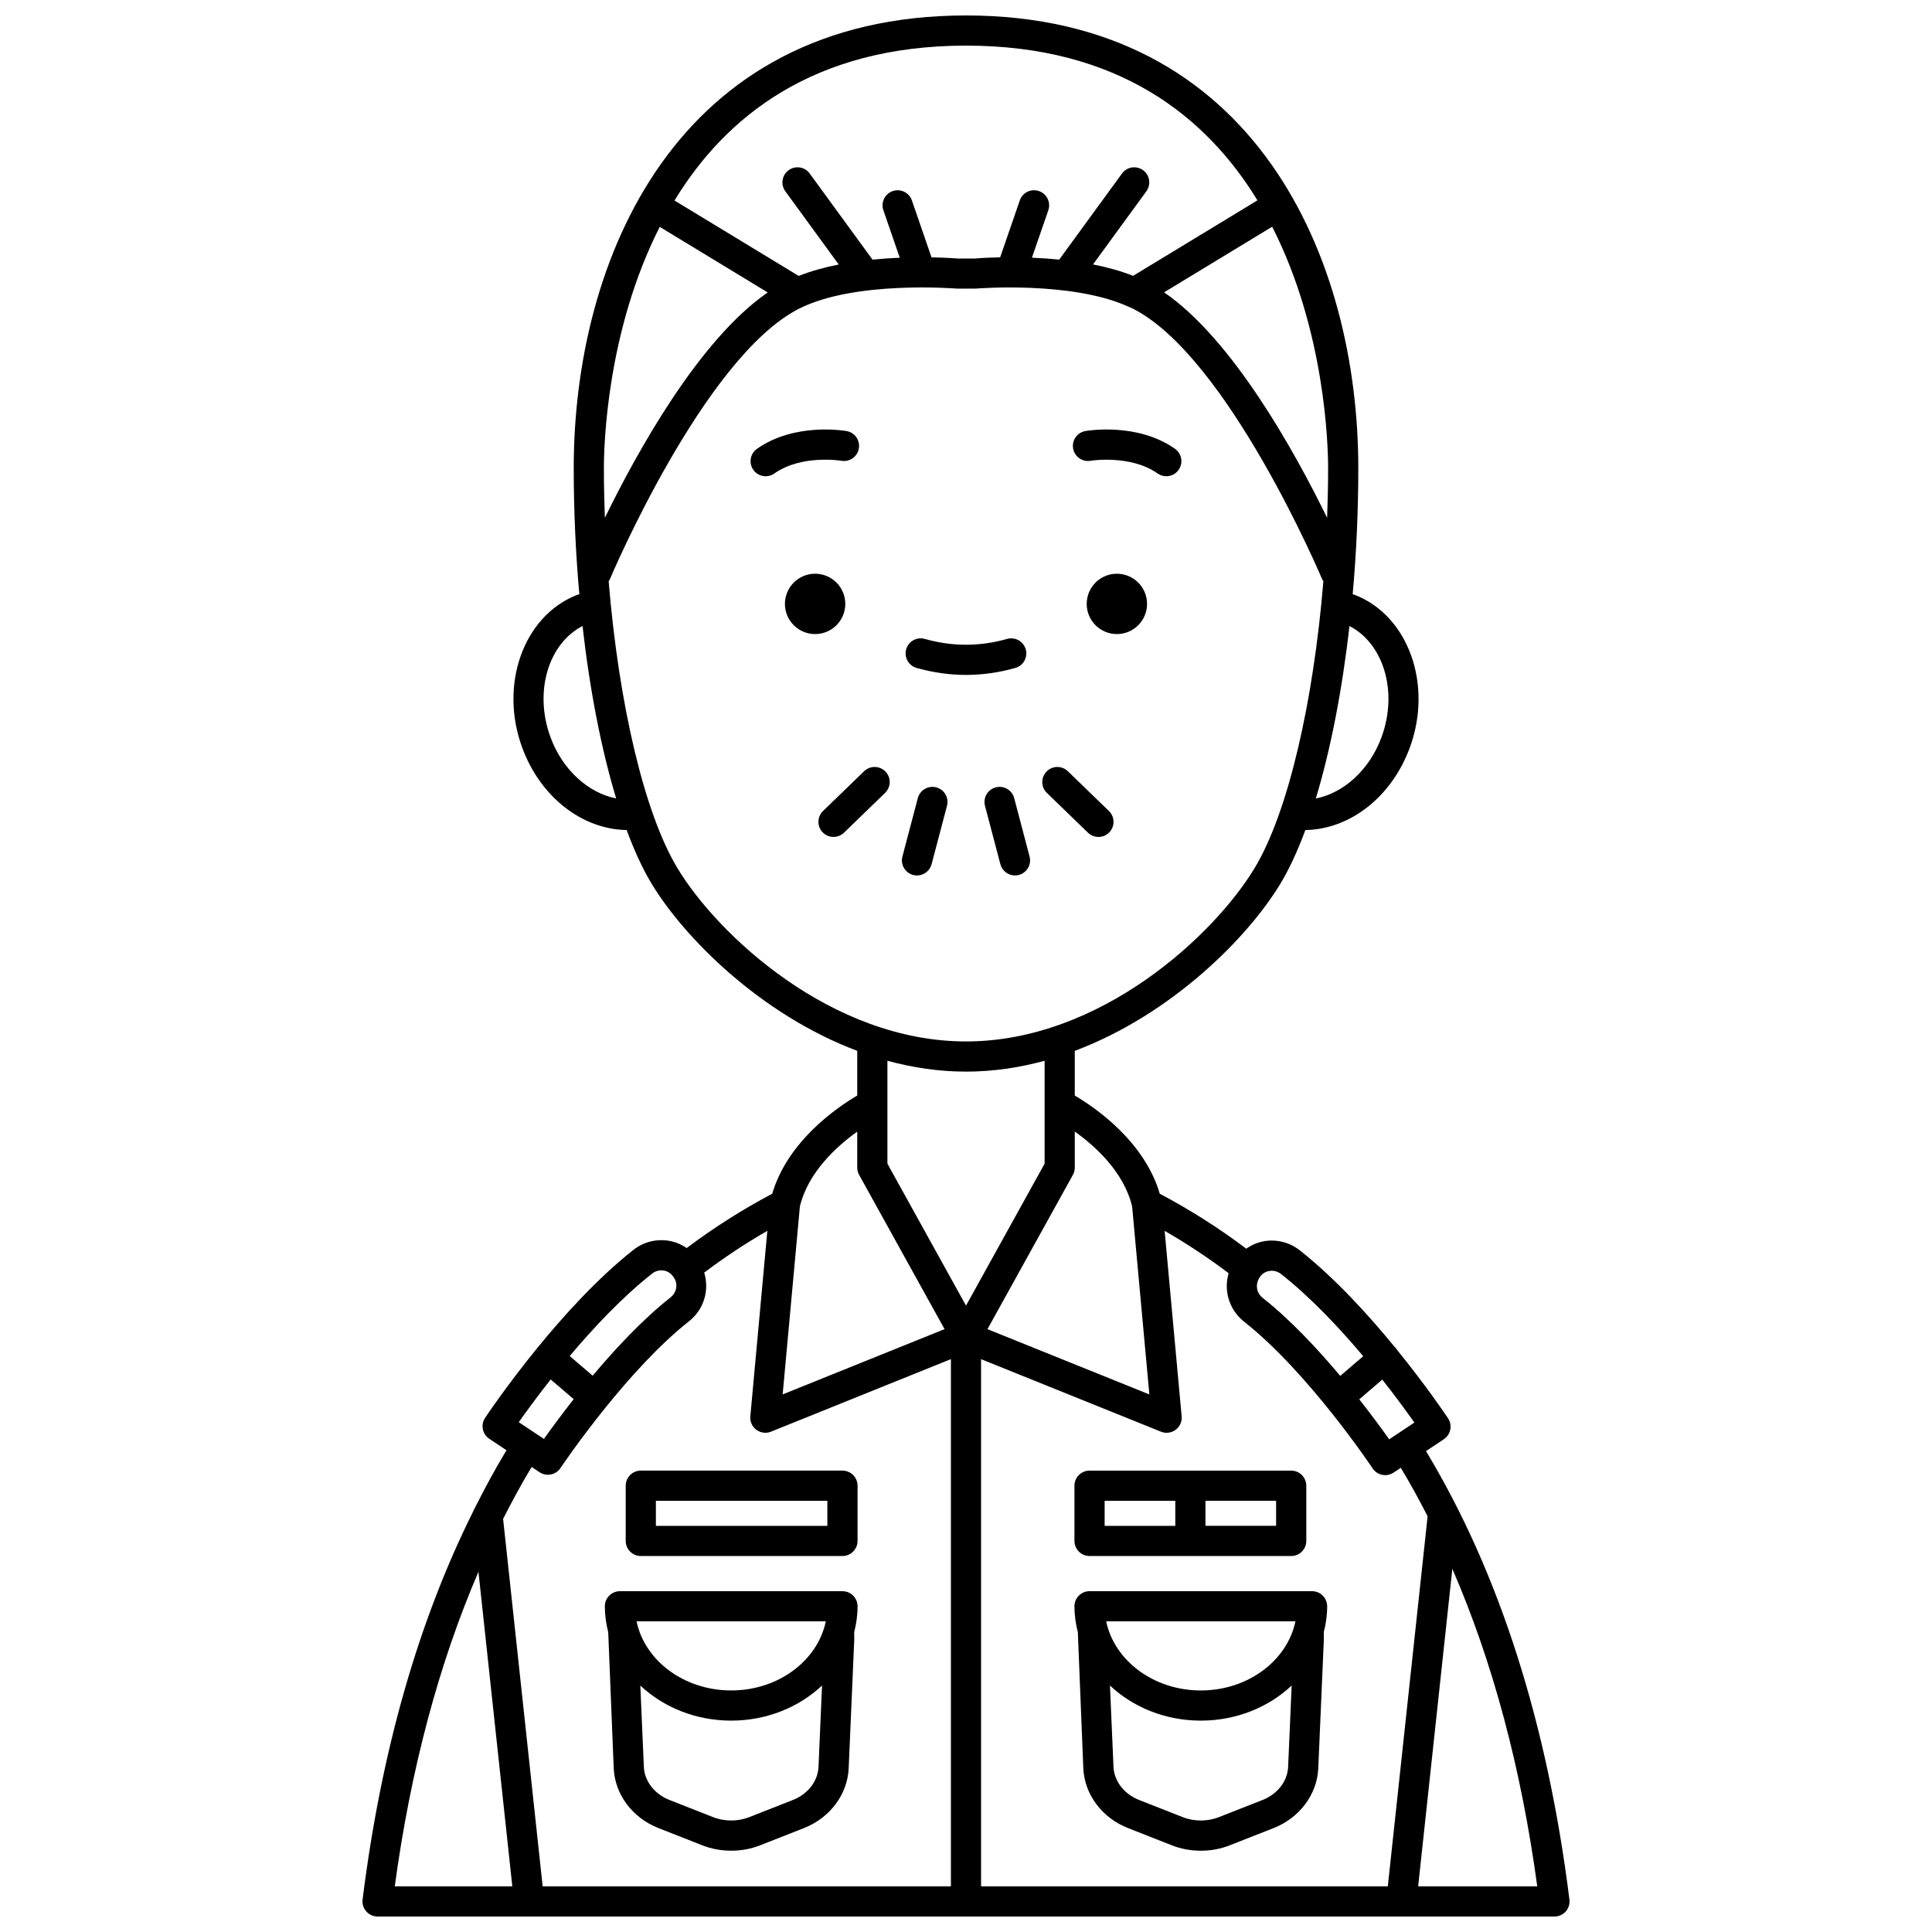 <?xml version="1.0" encoding="UTF-8"?>
<!-- Uploaded to: ICON Repo, www.iconrepo.com, Generator: ICON Repo Mixer Tools -->
<svg width="800px" height="800px" version="1.1" viewBox="144 144 512 512" xmlns="http://www.w3.org/2000/svg">
 <defs>
  <clipPath id="a">
   <path d="m240 148.09h320v503.81h-320z"/>
  </clipPath>
 </defs>
 <path d="m447.98 304.04c0 4.418-3.582 7.996-7.996 7.996-4.418 0-7.996-3.578-7.996-7.996 0-4.418 3.578-7.996 7.996-7.996 4.414 0 7.996 3.578 7.996 7.996"/>
 <path d="m433.02 266.11c0.105-0.02 10.59-1.691 17.758 3.367 0.699 0.496 1.504 0.73 2.301 0.73 1.254 0 2.496-0.586 3.269-1.695 1.273-1.809 0.84-4.301-0.965-5.574-9.98-7.035-23.199-4.805-23.75-4.707-2.176 0.383-3.625 2.453-3.246 4.629 0.379 2.18 2.465 3.633 4.633 3.25z"/>
 <path d="m368.01 304.04c0 4.418-3.582 7.996-8 7.996-4.414 0-7.996-3.578-7.996-7.996 0-4.418 3.582-7.996 7.996-7.996 4.418 0 8 3.578 8 7.996"/>
 <path d="m366.98 266.11c2.184 0.371 4.238-1.074 4.621-3.246 0.383-2.176-1.07-4.25-3.246-4.629-0.559-0.102-13.777-2.328-23.75 4.707-1.805 1.273-2.238 3.766-0.965 5.574 0.781 1.105 2.016 1.695 3.269 1.695 0.797 0 1.598-0.234 2.301-0.73 7.219-5.098 17.66-3.391 17.77-3.371z"/>
 <g clip-path="url(#a)">
  <path d="m522.03 528.77-0.137-0.207 4.738-3.148c1.836-1.223 2.336-3.703 1.117-5.543-0.402-0.613-5.723-8.559-13.609-18.258-0.078-0.117-0.109-0.258-0.203-0.367-0.074-0.09-0.18-0.125-0.262-0.203-6.973-8.523-15.871-18.305-25.215-25.691-2.688-2.125-6.148-2.996-9.5-2.41-1.695 0.301-3.277 0.977-4.688 1.973-7.258-5.481-14.965-10.355-22.918-14.559-4.109-13.98-17.227-22.914-22.527-26.02v-11.844c25.734-9.68 46-30.145 54.57-44.43 2.336-3.894 4.523-8.648 6.539-14.094 11.781-0.168 22.859-8.73 27.68-21.844 6.133-16.672-0.328-34.805-14.402-40.406-0.234-0.094-0.496-0.164-0.738-0.25 0.973-10.836 1.488-22.094 1.488-33.422 0-55.336-27.227-119.95-103.96-119.95-76.738 0-103.96 64.621-103.96 119.95 0 11.328 0.516 22.582 1.484 33.418-0.242 0.09-0.508 0.156-0.742 0.25-14.07 5.602-20.531 23.73-14.398 40.406 4.82 13.117 15.902 21.676 27.68 21.844 2.016 5.449 4.203 10.203 6.539 14.094 8.574 14.289 28.836 34.75 54.57 44.43v11.844c-5.301 3.102-18.418 12.039-22.527 26.02-7.863 4.152-15.473 8.98-22.668 14.395-1.379-0.953-2.953-1.621-4.641-1.914-3.344-0.582-6.812 0.289-9.496 2.41-9.453 7.465-18.445 17.387-25.453 25.98-0.004 0.008-0.016 0.008-0.02 0.016-0.008 0.008-0.008 0.02-0.016 0.027-7.992 9.809-13.391 17.875-13.805 18.488-1.223 1.84-0.719 4.32 1.117 5.543l4.582 3.047-0.047 0.059c-0.082 0.113-0.164 0.227-0.234 0.348-2.91 4.832-5.621 9.898-8.234 15.086-0.133 0.246-0.285 0.477-0.359 0.75-14.5 29.047-24.371 63.492-29.285 102.81-0.145 1.141 0.211 2.281 0.973 3.144 0.758 0.867 1.852 1.359 3 1.359h311.88c1.148 0 2.238-0.492 3-1.352 0.758-0.859 1.113-2.004 0.973-3.144-5.836-46.641-18.562-86.52-37.887-118.64zm-9.879-3.336c-1.785-2.516-4.543-6.289-7.93-10.602l6.098-5.223c3.68 4.664 6.633 8.73 8.504 11.387zm-31.801-44.613c0.23-0.039 0.465-0.059 0.691-0.059 0.883 0 1.734 0.301 2.461 0.867 7.891 6.231 15.484 14.32 21.766 21.777l-6.09 5.219c-6.023-7.172-13.227-14.887-20.523-20.648-1.645-1.301-2.078-3.461-0.875-5.41 0.574-0.93 1.492-1.555 2.57-1.746zm-10.75 0.625c-1.355 4.566 0.137 9.68 4.098 12.809 17.105 13.5 33.902 38.633 34.066 38.891 0.586 0.883 1.504 1.5 2.543 1.707 0.262 0.051 0.527 0.078 0.793 0.078 0.781 0 1.551-0.227 2.211-0.668l1.922-1.281 0.004 0.008c2.488 4.133 4.836 8.434 7.098 12.84l-10.551 98.078h-107.79v-139.72l47.68 19.223c0.484 0.195 0.992 0.293 1.496 0.293 0.848 0 1.684-0.27 2.387-0.793 1.121-0.832 1.723-2.184 1.594-3.574l-4.508-49.148c5.777 3.324 11.391 7.023 16.75 11.066zm-25.574-17.719 4.566 49.812-42.902-17.297 22.641-40.887c0.328-0.59 0.5-1.258 0.5-1.934v-9.543c5.414 3.856 13.004 10.695 15.195 19.848zm66.09-124.36c-3.191 8.676-10.051 14.809-17.41 16.238 3.91-12.922 6.981-28.621 8.914-45.703 9.066 4.676 12.922 17.43 8.496 29.465zm-14.414-58.137c-8.527-17.453-25.004-47.262-43.199-59.758l28.637-17.391c14.062 27.605 14.824 57.973 14.824 63.969 0 4.402-0.102 8.801-0.262 13.18zm-95.699-125.14c40.297 0 63.668 18.77 77.234 41.004l-32.945 20.004c-3.34-1.312-6.957-2.297-10.633-3.019l14.145-19.387c1.301-1.785 0.91-4.285-0.875-5.586-1.789-1.301-4.285-0.91-5.586 0.875l-16.641 22.816c-2.512-0.25-4.934-0.41-7.227-0.504l4.34-12.574c0.719-2.086-0.387-4.363-2.477-5.082-2.098-0.719-4.367 0.387-5.082 2.477l-5.203 15.086c-3.902 0.074-6.488 0.281-6.738 0.309l-4.285 0.012c-0.352-0.027-3.094-0.246-7.164-0.32l-5.203-15.086c-0.719-2.082-2.996-3.195-5.082-2.477s-3.195 2.996-2.477 5.082l4.34 12.578c-2.293 0.098-4.715 0.262-7.219 0.508l-16.645-22.824c-1.305-1.789-3.801-2.176-5.586-0.875-1.785 1.305-2.176 3.801-0.875 5.586l14.152 19.406c-3.672 0.723-7.281 1.711-10.613 3.023l-32.91-19.984c13.555-22.254 36.926-41.047 77.254-41.047zm-81.16 48.035 28.613 17.375c-18.184 12.512-34.637 42.289-43.16 59.73-0.152-4.383-0.258-8.781-0.258-13.184 0-5.992 0.762-36.332 14.805-63.922zm-28.957 135.24c-4.426-12.035-0.57-24.789 8.492-29.465 1.93 17.078 5.004 32.773 8.914 45.695-7.363-1.441-14.215-7.555-17.406-16.23zm33.574 34.586c-8.77-14.613-15.496-43.641-18.16-75.898 0.094-0.156 0.211-0.293 0.285-0.469 0.246-0.586 24.91-58.879 50.109-71.746 14.773-7.543 41.391-5.387 41.992-5.348l4.969-0.012c0.258-0.023 24.863-2.016 39.918 4.582 0.137 0.078 0.281 0.129 0.426 0.188 0.438 0.199 0.895 0.375 1.316 0.59 25.18 12.859 49.863 71.156 50.109 71.746 0.066 0.164 0.199 0.277 0.289 0.426-2.664 32.277-9.391 61.32-18.164 75.941-10.688 17.805-40.91 46.043-76.547 46.043-35.641 0-65.859-28.238-76.543-46.043zm76.543 54.039c7.18 0 14.156-1.055 20.828-2.875v27.27l-20.828 37.621-20.828-37.621v-27.27c6.672 1.82 13.645 2.875 20.828 2.875zm-28.828 15.902v9.523c0 0.676 0.172 1.344 0.5 1.934l22.641 40.887-42.902 17.297 4.566-49.812c2.184-9.098 9.773-15.949 15.195-19.828zm-54.375 37.633c0.91-0.719 2.035-1.008 3.152-0.809 1.082 0.191 1.996 0.812 2.738 2.012 1.039 1.684 0.602 3.844-1.043 5.141-7.332 5.789-14.559 13.527-20.582 20.703l-6.086-5.211c6.297-7.473 13.914-15.586 21.82-21.836zm-26.863 28.043 6.094 5.219c-3.371 4.289-6.106 8.039-7.883 10.543l-6.668-4.434c1.863-2.648 4.801-6.691 8.457-11.328zm-5.223 23.5 0.211-0.281 2.062 1.371c0.68 0.453 1.449 0.668 2.207 0.668 1.297 0 2.566-0.629 3.336-1.785 0.094-0.137 4.969-7.402 12.066-16.18 6.195-7.656 14.07-16.457 22.004-22.715 3.945-3.113 5.441-8.195 4.027-12.895 5.359-4.043 10.957-7.754 16.727-11.07l-4.508 49.152c-0.129 1.387 0.477 2.742 1.594 3.574 0.699 0.52 1.539 0.793 2.387 0.793 0.504 0 1.012-0.098 1.496-0.293l47.68-19.223v139.72h-108.19l-10.484-97.391c2.352-4.613 4.789-9.129 7.387-13.449zm-13.918 27.469 8.977 83.371h-31.156c4.234-31.148 11.703-59.012 22.18-83.371zm249.03 83.371 9.062-84.148c10.652 24.543 18.227 52.676 22.504 84.148z"/>
 </g>
 <path d="m428.74 569.68c0 2.367 0.332 4.664 0.898 6.875l1.453 36.051c0.301 6.918 4.941 13.141 11.836 15.852l11.602 4.562c2.426 0.957 5 1.441 7.75 1.441 2.644 0 5.215-0.484 7.641-1.441l11.605-4.562c6.891-2.711 11.535-8.934 11.832-15.848l1.473-34.027v-1.742c0-0.07-0.035-0.133-0.039-0.203 0.582-2.234 0.922-4.559 0.922-6.953 0-2.207-1.793-4-4-4l-58.973-0.004c-2.207 0-4 1.793-4 4zm49.859 51.328-11.605 4.562c-2.898 1.141-6.445 1.215-9.531 0l-11.602-4.562c-3.949-1.555-6.609-4.988-6.773-8.754l-0.938-21.566c6.094 5.723 14.625 9.297 24.078 9.297 9.453 0 17.98-3.574 24.074-9.297l-0.938 21.566c-0.156 3.766-2.816 7.203-6.766 8.754zm8.703-47.332c-2.16 10.402-12.578 18.312-25.074 18.312-12.496 0-22.918-7.914-25.078-18.312z"/>
 <path d="m306.64 612.6c0.301 6.918 4.941 13.141 11.836 15.852l11.602 4.562c2.426 0.957 5 1.441 7.75 1.441 2.644 0 5.215-0.484 7.641-1.441l11.605-4.562c6.891-2.711 11.535-8.93 11.836-15.848l1.473-34.027v-1.742c0-0.07-0.035-0.133-0.039-0.203 0.582-2.234 0.922-4.555 0.922-6.949 0-2.207-1.793-4-4-4h-58.977c-2.207 0-4 1.793-4 4 0 2.367 0.332 4.664 0.898 6.875zm47.504 8.406-11.605 4.562c-2.898 1.141-6.449 1.215-9.535 0l-11.602-4.562c-3.949-1.555-6.609-4.988-6.773-8.754l-0.938-21.566c6.094 5.723 14.625 9.297 24.078 9.297s17.98-3.578 24.078-9.297l-0.938 21.562c-0.156 3.766-2.816 7.207-6.766 8.758zm8.707-47.332c-2.16 10.402-12.582 18.312-25.078 18.312-12.496 0-22.918-7.914-25.074-18.312z"/>
 <path d="m313.82 556.36h53.441c2.207 0 4-1.793 4-4v-14.633c0-2.207-1.793-4-4-4h-53.441c-2.207 0-4 1.793-4 4v14.633c0 2.211 1.789 4 4 4zm3.996-14.629h45.441v6.637h-45.441z"/>
 <path d="m428.74 537.73v14.633c0 2.207 1.793 4 4 4h53.441c2.207 0 4-1.793 4-4v-14.633c0-2.207-1.793-4-4-4h-53.441c-2.207 0-4 1.793-4 4zm53.441 10.633h-18.723v-6.637h18.723zm-45.441-6.633h18.727v6.637h-18.727z"/>
 <path d="m373 348.38-10.891 10.547c-1.582 1.535-1.629 4.066-0.09 5.652 0.785 0.812 1.828 1.215 2.871 1.215 1 0 2.004-0.375 2.781-1.129l10.891-10.547c1.582-1.535 1.629-4.066 0.09-5.652-1.539-1.586-4.062-1.617-5.652-0.086z"/>
 <path d="m392.12 352.66c-2.133-0.559-4.324 0.711-4.887 2.848l-4.082 15.484c-0.562 2.137 0.711 4.324 2.848 4.887 0.34 0.086 0.68 0.129 1.02 0.129 1.77 0 3.391-1.188 3.863-2.984l4.082-15.484c0.566-2.129-0.707-4.32-2.844-4.879z"/>
 <path d="m432.32 364.67c0.777 0.75 1.781 1.129 2.781 1.129 1.043 0 2.086-0.406 2.871-1.215 1.535-1.586 1.496-4.117-0.09-5.652l-10.891-10.547c-1.586-1.535-4.117-1.5-5.652 0.09-1.535 1.586-1.496 4.117 0.09 5.652z"/>
 <path d="m407.88 352.66c-2.137 0.562-3.41 2.75-2.848 4.887l4.082 15.484c0.477 1.793 2.098 2.977 3.867 2.977 0.336 0 0.68-0.043 1.02-0.137 2.137-0.562 3.41-2.75 2.848-4.887l-4.082-15.484c-0.562-2.133-2.75-3.398-4.887-2.84z"/>
 <path d="m386.91 321.01c4.34 1.23 8.742 1.852 13.082 1.852 4.348 0 8.75-0.625 13.082-1.852 2.129-0.602 3.359-2.812 2.754-4.934-0.602-2.129-2.82-3.352-4.934-2.754-7.254 2.055-14.551 2.055-21.812 0-2.109-0.598-4.336 0.633-4.934 2.754-0.598 2.125 0.641 4.332 2.762 4.934z"/>
</svg>